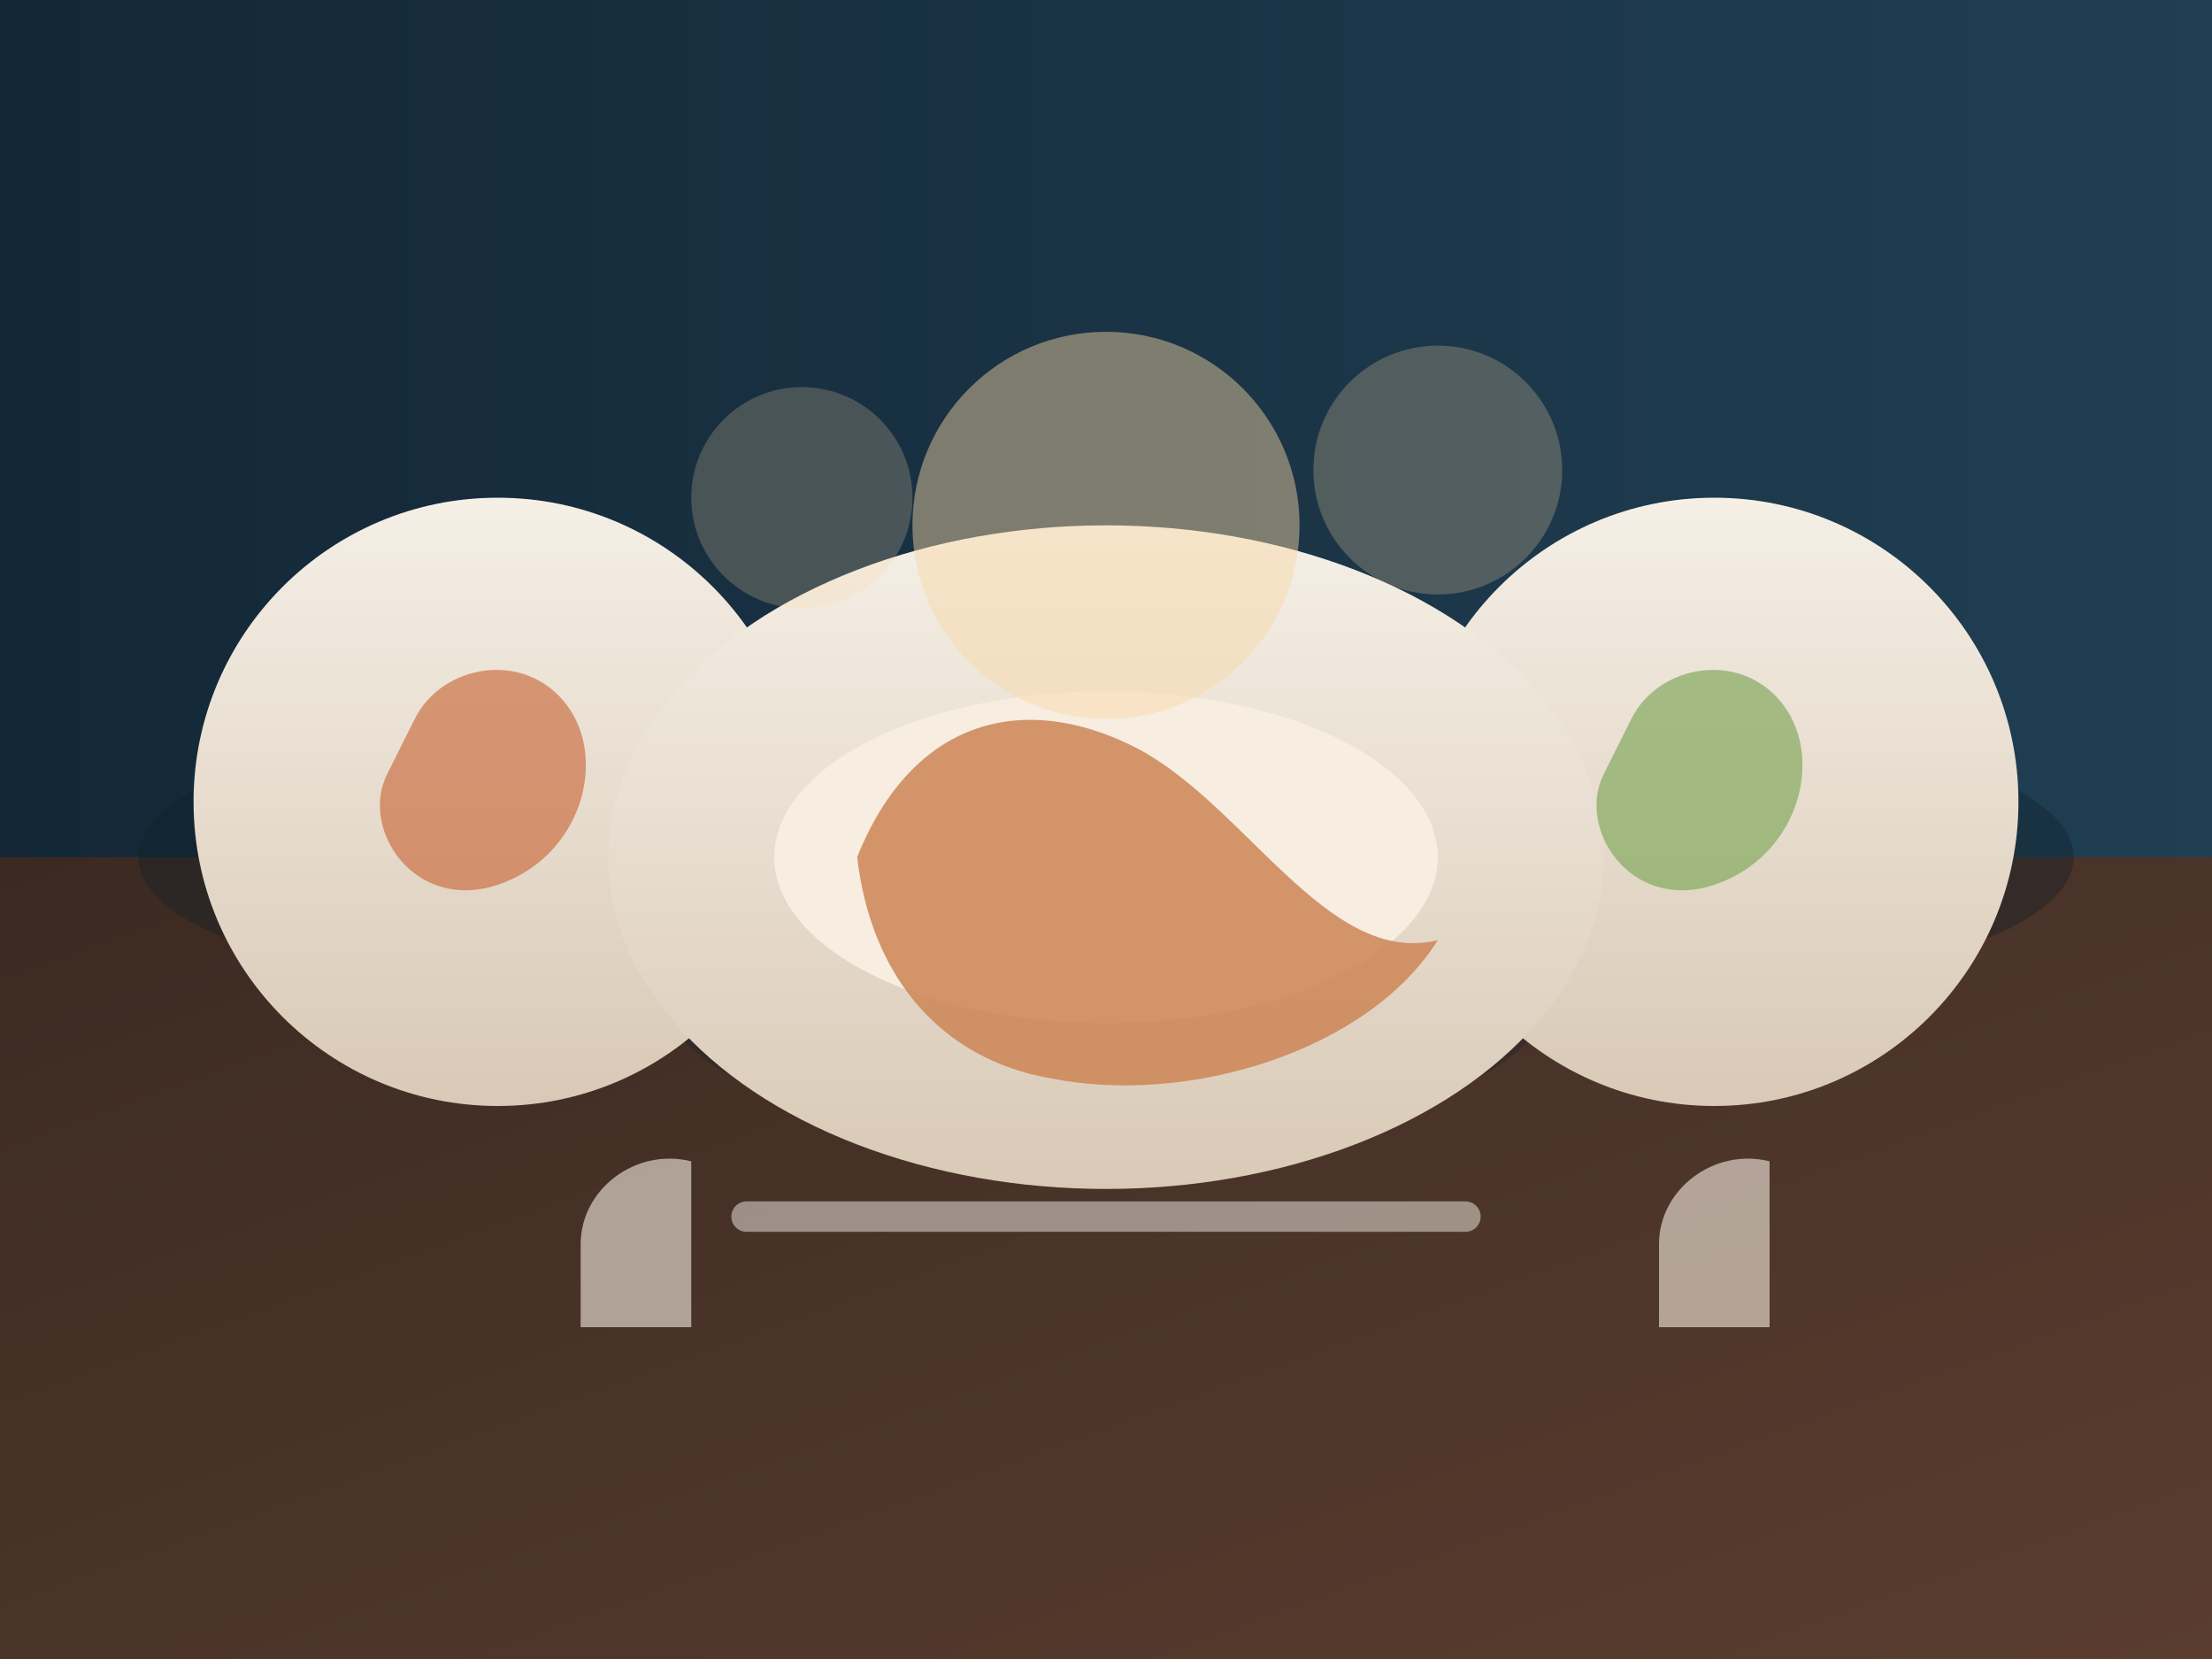 <svg width="1600" height="1200" viewBox="0 0 1600 1200" xmlns="http://www.w3.org/2000/svg" preserveAspectRatio="xMidYMid slice">
    <defs>
        <linearGradient id="table" x1="0" y1="0" x2="1" y2="1">
            <stop offset="0%" stop-color="#3b2a22" />
            <stop offset="100%" stop-color="#5a3d2f" />
        </linearGradient>
        <linearGradient id="plate" x1="0" y1="0" x2="0" y2="1">
            <stop offset="0%" stop-color="#f5efe6" />
            <stop offset="100%" stop-color="#d9c9b6" />
        </linearGradient>
        <linearGradient id="background" x1="0" y1="0" x2="1" y2="0">
            <stop offset="0%" stop-color="#132736" />
            <stop offset="100%" stop-color="#203f53" />
        </linearGradient>
    </defs>
    <rect width="1600" height="1200" fill="url(#background)" />
    <rect y="620" width="1600" height="580" fill="url(#table)" />
    <ellipse cx="360" cy="620" rx="260" ry="90" fill="#0e1d29" opacity="0.35" />
    <ellipse cx="1240" cy="620" rx="260" ry="90" fill="#0e1d29" opacity="0.35" />
    <ellipse cx="800" cy="720" rx="320" ry="110" fill="#0e1d29" opacity="0.28" />
    <circle cx="360" cy="580" r="220" fill="url(#plate)" />
    <circle cx="1240" cy="580" r="220" fill="url(#plate)" />
    <ellipse cx="800" cy="620" rx="360" ry="240" fill="url(#plate)" />
    <path d="M300 520 C320 480 380 470 410 510 C440 550 420 620 360 640 C300 660 260 600 280 560" fill="#c96b3c" opacity="0.65" />
    <path d="M1180 520 C1200 480 1260 470 1290 510 C1320 550 1300 620 1240 640 C1180 660 1140 600 1160 560" fill="#82a95c" opacity="0.68" />
    <ellipse cx="800" cy="620" rx="240" ry="120" fill="#f7ede1" />
    <path d="M620 620 C660 520 740 500 820 540 C900 580 960 700 1040 680 C990 760 860 800 760 780 C680 766 630 706 620 620 Z" fill="#cd8555" opacity="0.85" />
    <path d="M540 880 L 1060 880" stroke="#f5efe6" stroke-width="22" stroke-linecap="round" opacity="0.5" />
    <circle cx="800" cy="380" r="140" fill="#f8d7a4" opacity="0.45" />
    <circle cx="1040" cy="340" r="90" fill="#f8d7a4" opacity="0.25" />
    <circle cx="580" cy="360" r="80" fill="#f8d7a4" opacity="0.22" />
    <path d="M420 900 C420 860 460 830 500 840 L 500 960 L 420 960 Z" fill="#f7ede1" opacity="0.6" />
    <path d="M1200 900 C1200 860 1240 830 1280 840 L 1280 960 L 1200 960 Z" fill="#f7ede1" opacity="0.6" />
</svg>
